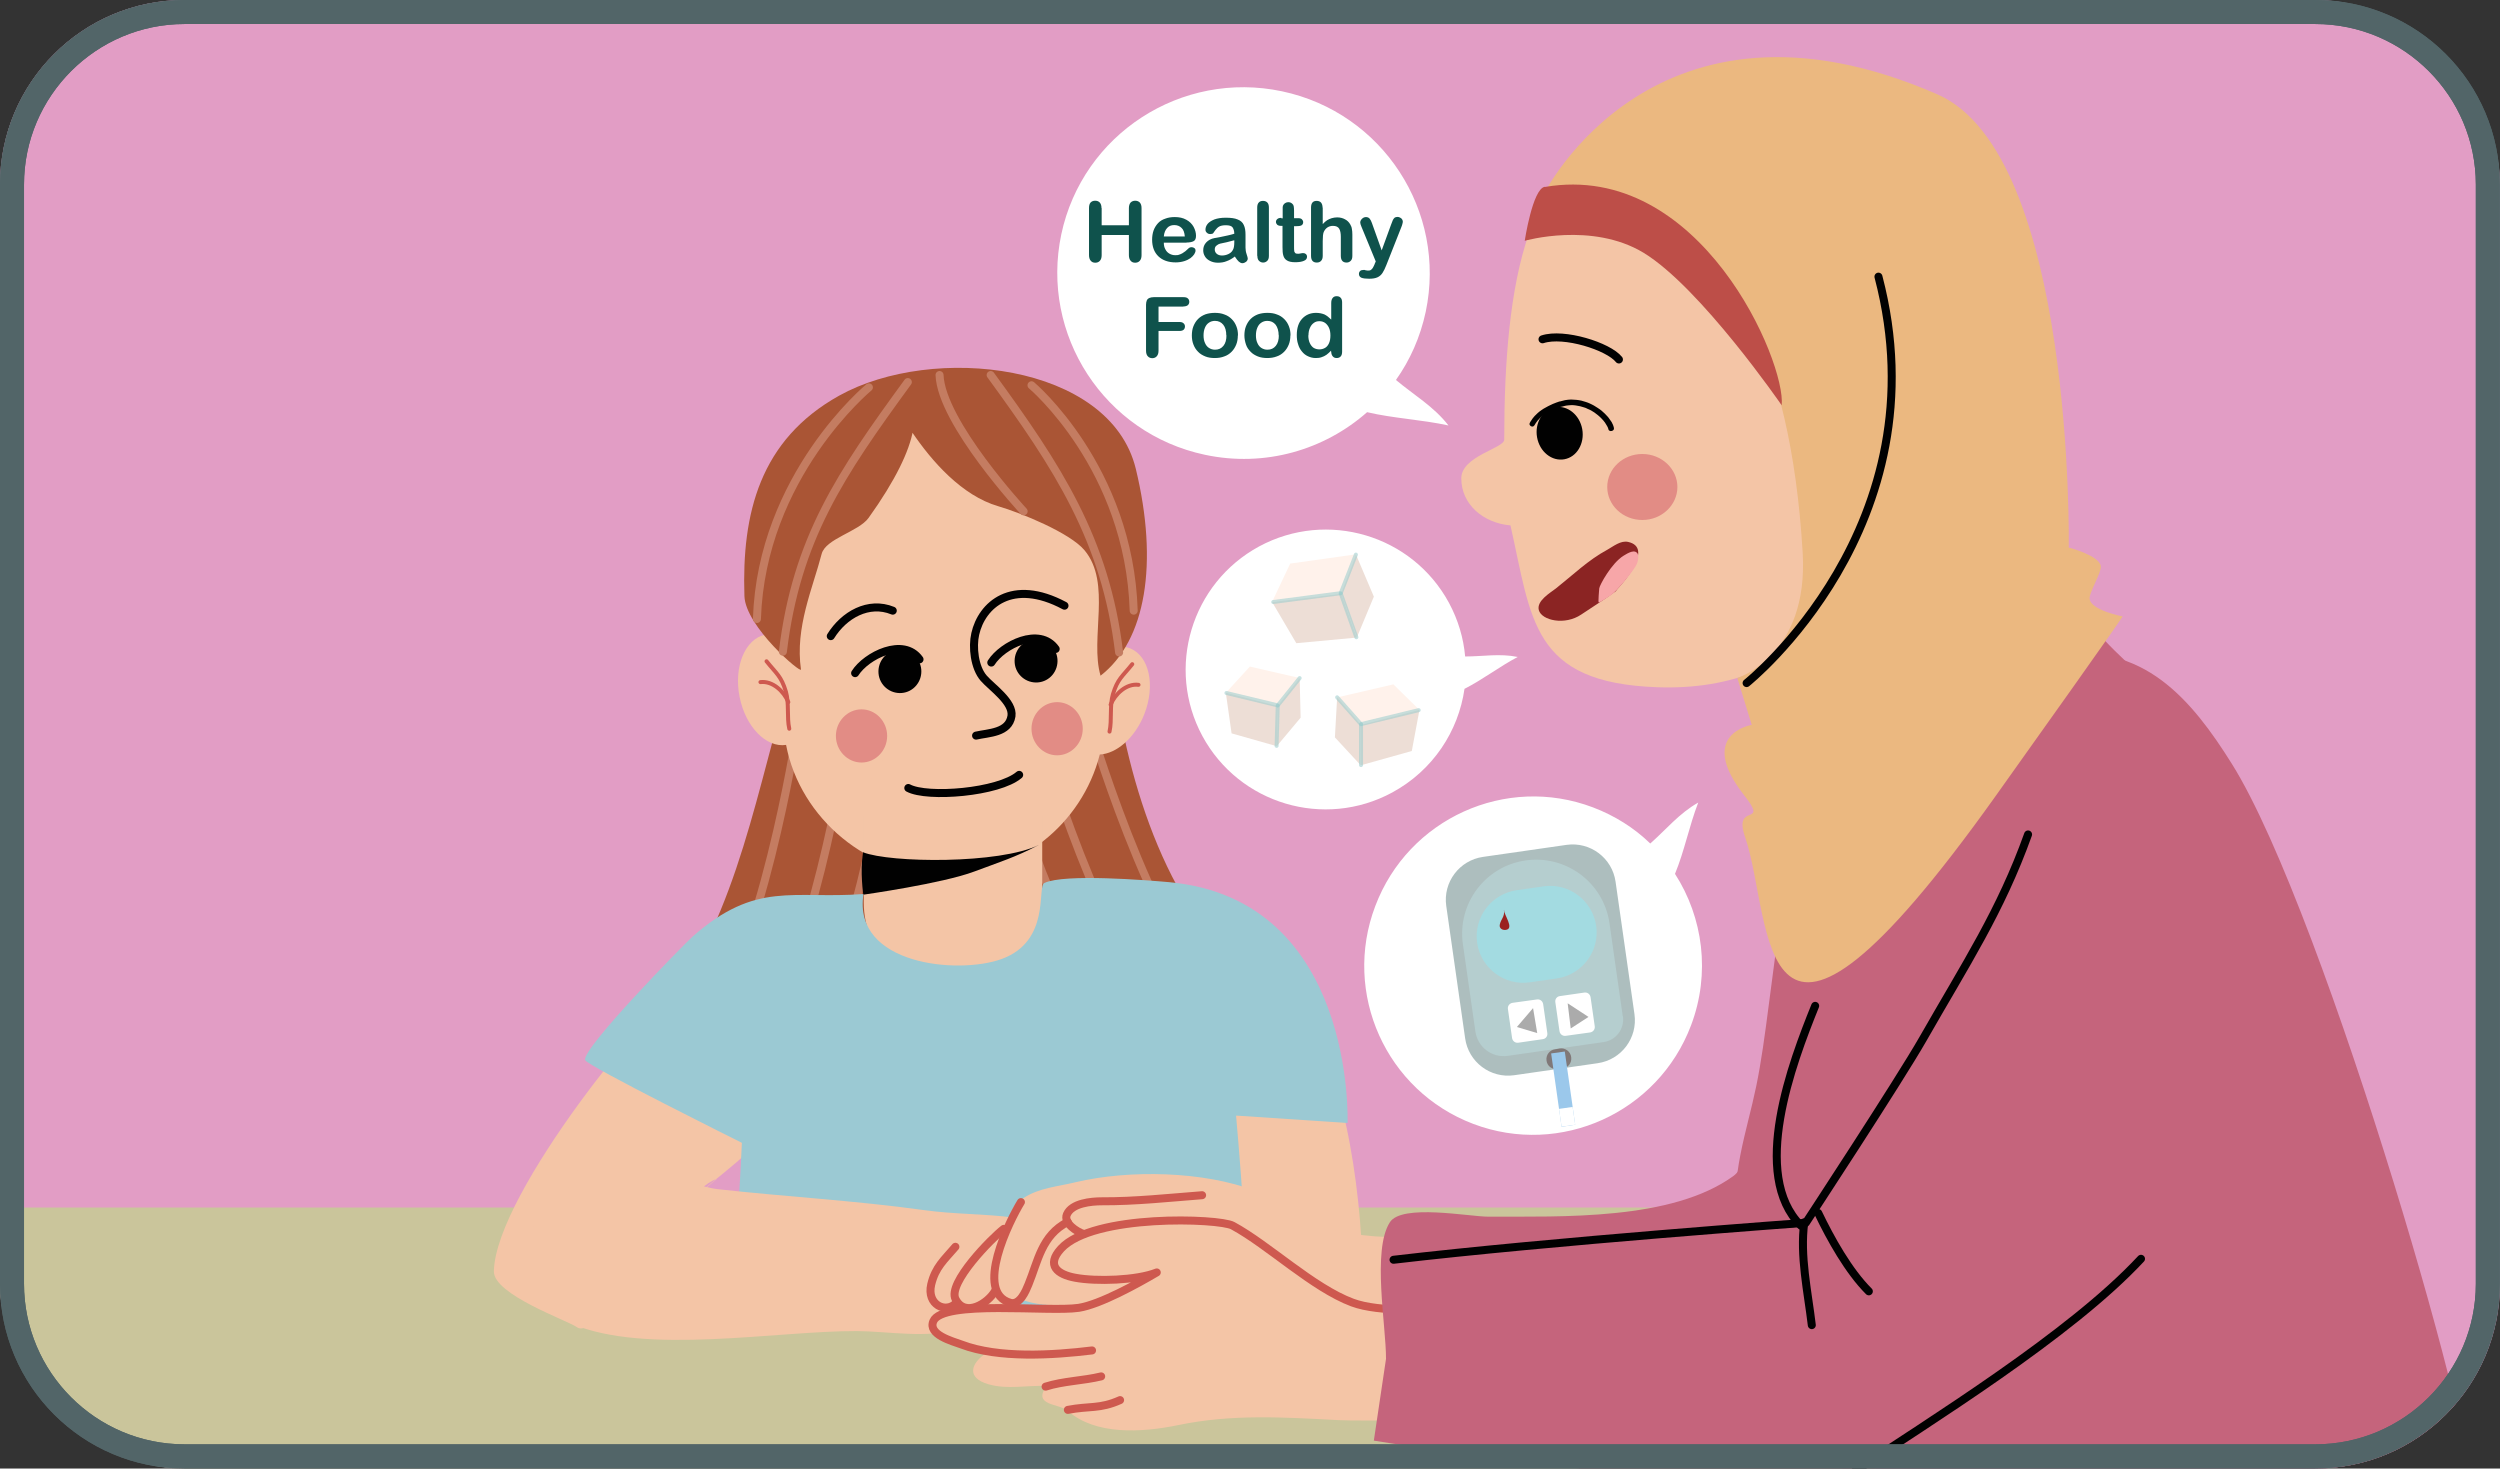 <?xml version="1.0" encoding="UTF-8"?>
<svg id="Layer_1" data-name="Layer 1" xmlns="http://www.w3.org/2000/svg" xmlns:xlink="http://www.w3.org/1999/xlink" viewBox="0 0 156.06 91.67">
  <rect x="0" y="0" width="156.06" height="91.67" fill="#333333" stroke="none"/>
  <defs>
    <style>
      .cls-1 {
        clip-path: url(#clippath);
      }

      .cls-2, .cls-3, .cls-4, .cls-5, .cls-6, .cls-7 {
        fill: none;
      }

      .cls-2, .cls-8, .cls-9, .cls-10, .cls-11, .cls-12, .cls-13, .cls-14, .cls-15, .cls-16, .cls-17, .cls-18, .cls-19, .cls-20, .cls-21, .cls-22, .cls-23, .cls-24, .cls-25, .cls-26, .cls-27, .cls-28, .cls-29, .cls-30, .cls-31, .cls-32, .cls-33, .cls-34 {
        stroke-width: 0px;
      }

      .cls-3 {
        isolation: isolate;
        opacity: .58;
        stroke: #9fcece;
      }

      .cls-3, .cls-4, .cls-5, .cls-6, .cls-7 {
        stroke-linecap: round;
        stroke-linejoin: round;
      }

      .cls-3, .cls-5 {
        stroke-width: .25px;
      }

      .cls-4 {
        stroke: #010101;
      }

      .cls-4, .cls-6, .cls-7 {
        stroke-width: .5px;
      }

      .cls-5, .cls-7 {
        stroke: #ce594f;
      }

      .cls-6 {
        stroke: #c47c61;
      }

      .cls-8, .cls-9, .cls-10, .cls-11, .cls-12, .cls-13, .cls-14 {
        fill-rule: evenodd;
      }

      .cls-8, .cls-34 {
        fill: #010101;
      }

      .cls-9 {
        fill: #e28c85;
      }

      .cls-10, .cls-32 {
        fill: #fff;
      }

      .cls-11 {
        fill: #edded6;
      }

      .cls-12 {
        fill: #fff2eb;
      }

      .cls-13 {
        fill: #9bc8eb;
      }

      .cls-14, .cls-15 {
        fill: #f4c5a6;
      }

      .cls-16 {
        fill: #f7a6a8;
      }

      .cls-17 {
        fill: #526568;
      }

      .cls-18 {
        fill: #8b2423;
      }

      .cls-19 {
        fill: #0f524c;
      }

      .cls-20 {
        fill: #c5647c;
      }

      .cls-21 {
        fill: #cac59b;
      }

      .cls-22 {
        fill: #e29dc5;
      }

      .cls-23 {
        fill: #bd4e48;
      }

      .cls-24 {
        fill: #ababab;
      }

      .cls-25 {
        fill: #a3dbe1;
      }

      .cls-26 {
        fill: #adbebe;
      }

      .cls-27 {
        fill: #aa5535;
      }

      .cls-28 {
        fill: #b5cecf;
      }

      .cls-29 {
        fill: #9bc9d3;
      }

      .cls-30 {
        fill: #9b2220;
      }

      .cls-31 {
        fill: #807878;
      }

      .cls-33 {
        fill: #ebb880;
      }
    </style>
    <clipPath id="clippath">
      <rect class="cls-2" y="0" width="156.06" height="91.67" rx="11.52" ry="11.52"/>
    </clipPath>
  </defs>
  <g class="cls-1">
    <path id="_224" data-name="224" class="cls-24" d="M111.81,27.3c1.02,6.4-12.36-10.95-15.69-10.62-3.33.34.5-4.6.5-4.6,0,0,12.46-1.85,15.19,15.22Z"/>
    <path id="_448" data-name="448" class="cls-22" d="M162.92,93.45c0,4.17-3.09,7.54-6.9,7.54H1.93c-3.81,0-6.9-3.38-6.9-7.54V1.7C-4.97-2.46-1.88-5.84,1.93-5.84h154.09c3.81,0,6.9,3.38,6.9,7.54v91.75Z"/>
    <g id="_471" data-name="471">
      <path id="_472" data-name="472" class="cls-21" d="M117.07,103.48H-5.33v-21.82c0-3.47,2.81-6.28,6.28-6.28h109.84c3.47,0,6.28,2.81,6.28,6.28v21.82Z"/>
      <g id="_473" data-name="473">
        <path id="_474" data-name="474" class="cls-27" d="M49.1,43.1c-2.17,7.52-3.37,15.04-8.48,21.08,4.32.67,8.56,2.4,12.78,2.98,8.4,1.17,18.05-1.65,25.32-5.55-5.83-4.39-8.29-12.62-9.25-19.63-6.68,2.35-13.48,3.3-20.21,1.15"/>
        <path id="_475" data-name="475" class="cls-6" d="M49.56,46.72s-2.66,16.1-6.63,17.9"/>
        <path id="_476" data-name="476" class="cls-6" d="M52.66,47.58s-2.66,16.1-6.63,17.9"/>
        <path id="_477" data-name="477" class="cls-6" d="M55.15,48.43s-2.66,16.1-6.63,17.89"/>
        <path id="_478" data-name="478" class="cls-6" d="M68.14,45.61s4.7,15.62,8.86,16.9"/>
        <path id="_479" data-name="479" class="cls-6" d="M65.17,46.86s4.7,15.62,8.86,16.9"/>
        <path id="_480" data-name="480" class="cls-6" d="M62.81,48.02s4.7,15.62,8.86,16.9"/>
        <path id="_481" data-name="481" class="cls-14" d="M68.65,47.11c-1.11,4.33-5.04,7.53-9.72,7.53s-8.97-3.5-9.86-8.14c-1.24.19-2.53-1.13-2.9-2.99-.38-1.89.34-3.63,1.6-3.89.38-.07.76,0,1.12.17v-3.02c0-5.54,4.49-10.04,10.04-10.04s10.03,4.5,10.03,10.04v3.85c.53-.27,1.08-.34,1.58-.15,1.2.48,1.6,2.31.89,4.12-.58,1.47-1.73,2.46-2.78,2.51Z"/>
        <path id="_482" data-name="482" class="cls-15" d="M78.15,81.97c-.78-3.35-4.3-14.85-3.96-15.79.75-2.03.76-4.5,5.09-3.85,3.82.56,5.34,9.35,5.69,14.87.06.93.76,4.57.04,5.2-1.37,1.19-5.18.41-6.71.12"/>
        <path id="_483" data-name="483" class="cls-15" d="M65.06,56.35c0,3.08-2.49,5.57-5.57,5.57s-5.57-2.5-5.57-5.57v-5.41c0-3.08,2.49-5.57,5.57-5.57s5.57,2.5,5.57,5.57v5.41Z"/>
        <g id="_484" data-name="484">
          <path id="_485" data-name="485" class="cls-4" d="M51.86,39.71c.82-1.32,2.35-2.21,3.87-1.59"/>
          <path id="_486" data-name="486" class="cls-4" d="M66.45,37.81c-3.29-1.76-5.17-.03-5.57,1.76-.19.82-.05,2.11.53,2.77.5.57,1.86,1.49,1.73,2.36-.17,1.06-1.43,1.04-2.21,1.22"/>
          <path id="_487" data-name="487" class="cls-4" d="M53.38,42.02c.69-1.09,3.02-2.27,4.02-.86"/>
          <path id="_488" data-name="488" class="cls-8" d="M56.06,40.57c.74-.06,1.39.49,1.45,1.23.06.74-.48,1.4-1.22,1.46-.74.06-1.39-.49-1.45-1.23-.06-.74.48-1.4,1.22-1.46Z"/>
          <path id="_489" data-name="489" class="cls-4" d="M61.88,41.36c.69-1.09,3.02-2.27,4.02-.85"/>
          <path id="_490" data-name="490" class="cls-8" d="M64.56,39.92c.74-.07,1.39.49,1.45,1.22.06.75-.48,1.4-1.22,1.46-.74.06-1.39-.49-1.45-1.22-.06-.75.48-1.4,1.22-1.46Z"/>
          <path id="_491" data-name="491" class="cls-4" d="M56.7,49.19c1.18.64,5.64.28,6.92-.82"/>
        </g>
        <path id="_492" data-name="492" class="cls-27" d="M56.99,26.88c-.22,1.25-1.07,3.08-2.77,5.45-.62.86-2.68,1.29-2.93,2.25-.55,2.13-1.67,4.58-1.29,7.21.05.31-3.47-2.68-3.53-4.58-.17-5.16.96-9.75,5.91-12.51,5.85-3.26,16.91-2.04,18.52,4.56,1.43,5.91.63,10.73-2.2,12.92-.68-2.35.71-5.78-1-7.83-.91-1.09-3.98-2.34-5.39-2.75-2.26-.66-4.14-2.79-5.4-4.66"/>
        <path id="_493" data-name="493" class="cls-34" d="M53.87,53.2c1.68.67,8.54.75,10.99-.46-1.49.78-2.46,1.07-4.03,1.66-1.98.75-6.94,1.45-6.94,1.45,0,0-.21-1.42-.02-2.61"/>
        <path id="_494" data-name="494" class="cls-6" d="M56.67,23.85c-4.18,5.73-6.95,9.78-7.8,16.83"/>
        <path id="_495" data-name="495" class="cls-6" d="M54.24,24.18s-6.7,5.52-6.99,14.46"/>
        <path id="_496" data-name="496" class="cls-6" d="M61.84,23.41c4.18,5.73,7.17,10.26,8.02,17.32"/>
        <path id="_497" data-name="497" class="cls-6" d="M64.39,24.05s6.1,5.13,6.38,14.07"/>
        <path id="_498" data-name="498" class="cls-6" d="M63.9,31.92s-5.14-5.54-5.25-8.51"/>
        <path id="_499" data-name="499" class="cls-15" d="M43.03,75.03c1.35-1.32,4.67-3.48,5.29-5.23.19-.55-.91-1.62-1.21-2.03-1.15-1.57-2.82-5.2-4.99-5.53-1-.16-11.2,12.21-11.29,17.12-.03,1.46,4.63,3.08,5.17,3.48,1.47,1.08,6.15-8.4,8.75-9.25"/>
        <path id="_500" data-name="500" class="cls-29" d="M53.9,55.82c-.68,4.41,5.92,5.04,8.64,4.04,3.07-1.13,2.18-4.51,2.65-4.74,1.27-.6,6.46-.17,7.81-.05,11.65,1.09,11.12,15.03,11.12,15.03l-6.96-.46s1,11.07.53,11.85c-.27.46-5.1.29-7.09.56-8.45,1.17-16.92,1.15-25.39.27.73-1.86,1.1-10.98,1.1-10.98,0,0-9.64-4.8-9.78-5.16-.27-.67,6.2-7.27,6.7-7.71,3.98-3.51,6.26-2.33,10.65-2.66"/>
        <path id="_501" data-name="501" class="cls-15" d="M33.25,76.55c2.78-.82,1.75-4.33,4.65-4.34,1.6,0,5.28,1.85,6.88,2.02,4.3.48,8.59.71,12.9,1.31,3.78.53,7.58-.16,10.46,2.6-2.65,1.54-5.47,3.78-8.36,4.81-1.78.63-4.4.15-6.28.14-5.03-.02-13.2,1.52-17.82-.46-1.35-.57-3.36-4.28-3.11-5.17"/>
        <path id="_502" data-name="502" class="cls-5" d="M47.85,41.28c.63.79.91.91,1.21,1.9.21.71.05,1.61.21,2.31"/>
        <path id="_503" data-name="503" class="cls-5" d="M49.21,43.83c-.27-.67-.98-1.34-1.74-1.25"/>
        <path id="_504" data-name="504" class="cls-5" d="M70.68,41.46c-.63.79-.91.9-1.21,1.89-.21.71-.05,1.61-.21,2.32"/>
        <path id="_505" data-name="505" class="cls-5" d="M69.33,43.99c.27-.66.98-1.34,1.74-1.24"/>
        <path id="_506" data-name="506" class="cls-9" d="M53.78,44.28c.88,0,1.6.75,1.6,1.66s-.72,1.66-1.6,1.66-1.6-.75-1.6-1.66.72-1.66,1.6-1.66Z"/>
        <path id="_507" data-name="507" class="cls-9" d="M65.99,43.83c.88,0,1.6.75,1.6,1.66s-.72,1.66-1.6,1.66-1.6-.75-1.6-1.66.72-1.66,1.6-1.66Z"/>
      </g>
      <path id="_508" data-name="508" class="cls-15" d="M87.26,77.22c-1.83.04-4.19-.3-5.84-1.1-1.05-.52-1.97-1.37-3.06-1.78-3.23-1.24-7.88-1.33-11.22-.54-1.05.26-2.28.35-3.22.97-1.17.75-.55,1.16-1.35,2.13-.48.58-1.99,1.73-2.42,2.72.11-.27.48-1.91-.16-1.94-1.26-.06-2.35,2.51-1.76,3.46.63,1,2.21.09,3.08.12.44.02.84.24,1.29.17.33-.04.54-.27.7-.55,1.67,1.05,4.51.38,6.41.52,4.9.38,9.78.14,14.67.24,1.83.03,4.54.89,6.3.34.46-.15.16-.79.15-1.12-.02-.85.73-2.62-.27-3.08"/>
      <path id="_509" data-name="509" class="cls-15" d="M87.87,81.53c-2.33-.57-4.8-.21-7.12-.97-.83-.27-1.72-1.36-2.49-1.85-1.39-.87-3.5-1.5-5.13-1.62-2.04-.15-4.58-.2-6.45.67-.63.3-1.56.53-1.69,1.35-.11.74.9.93,1.44.95,1.59.06,3.21-.35,4.79-.5-1.6.51-2.9,1.84-4.61,2-1.88.17-3.8-.09-5.68.05-.68.05-1.47-.11-2.09.24-1.62.89,1.83,2.79,2.77,2.58-1.03.67-1.3,1.58.09,1.98,1.22.35,2.38.05,3.62.11-.88,1.26.79,1.07,1.33,1.55,1.73,1.52,4.57,1.37,6.9.89,3.35-.7,6.59-.49,10.01-.31,1.05.05,2.09,0,3.13.04.36.02.9.24,1.23.02.51-.35.68-1.22.71-1.79.09-1.55.09-3.77-.6-5.2"/>
      <path id="_510" data-name="510" class="cls-7" d="M91.07,81.68c-1.84.06-4.93.27-6.65-.37-2.48-.93-5.22-3.58-7.47-4.8-.84-.46-8.72-.75-10.72,1.44-.95,1.04-.21,1.61.88,1.81,1.31.25,3.86.17,5.1-.33-1.17.69-3.53,2-4.87,2.21-1.84.28-8.52-.52-9.08.84-.35.84,1.19,1.24,1.76,1.45,2.31.88,5.7.67,8.15.37"/>
      <path id="_511" data-name="511" class="cls-20" d="M113.5,53.48c-.76,3.27-3.23,18.43-5.28,19.92-3.85,2.81-10.76,2.53-15.3,2.55-1.22,0-5.41-.82-6.16.35-1.12,1.74-.23,6.48-.24,8.52,6.63.2,20.3,3.15,26.13-.55,1.74-1.1,4.36-5.73,4.99-7.61,2.36-7.05,2.58-13.94,4.07-21.23-2.63-.6-5.26-1.21-7.89-1.81"/>
      <path id="_512" data-name="512" class="cls-20" d="M130.51,39.48c-12.26,9.84-10.63,26.24-20.33,37.2-2.95,3.34-23.26,5.46-23.26,5.46l-1.16,7.79s25.39,4.14,29.79,1.84c6.15-3.22,26.14-33.92,25.1-40.23-.86-5.23-6.7-8.47-9.96-12.34"/>
      <path id="_513" data-name="513" class="cls-20" d="M128.25,40.96c5.52-1.01,8.61,2.79,11.07,6.72,5.86,9.34,16.12,45.05,14.81,45.7-4.31,2.12-33.64,5.28-35.49,3.85-2.38-1.85-9.47-17.12-10.16-20.8-.53-2.86.58-5.84,1.15-8.62,1.24-5.96,1.29-16.01,5.24-20.96,2.88-3.61,8.93-4.04,13.08-5.83"/>
      <g id="_514" data-name="514">
        <path id="_515" data-name="515" class="cls-14" d="M94.29,32.8c1.33,5.87,1.3,9.82,9.16,10.1,9.47.34,14.34-6.47,14.34-16.14s-9.05-17.77-15.77-17.77-8.12,8.78-8.12,18.46c0,.53-2.68,1.02-2.68,2.41,0,1.62,1.36,2.79,3.08,2.94Z"/>
        <path id="_516" data-name="516" class="cls-33" d="M96.37,12.12s14.62-3.41,16.16,22.37c.39,6.47-4.08,7.83-4.08,7.83l.9,2.93s-3.49.56-.46,4.41c1.58,2.01-.73.36.05,2.61,1.78,5.13.4,18.78,15.6-2.53,8.51-11.94,7.96-11.26,7.96-11.26,0,0-2.01-.39-2.06-1.11-.03-.39.76-1.65.7-2.03-.1-.67-2-1.16-2-1.16,0,0,.38-24.55-8.2-28.29-17.67-7.71-24.57,6.23-24.57,6.23Z"/>
        <path id="_517" data-name="517" class="cls-4" d="M96.29,21.18c1.33-.44,4.12.44,4.77,1.26"/>
        <g id="_518" data-name="518">
          <path class="cls-34" d="M95.78,26.56c.03-.05.06-.1.09-.15.04-.05.07-.1.11-.15.04-.05.09-.1.14-.15.06-.05.12-.11.19-.16.08-.05.15-.11.23-.16.09-.05.17-.1.26-.14.08-.04.17-.08.25-.11.08-.03.15-.06.22-.09s.13-.05.19-.06c.01,0,.02,0,.03,0,.09-.03.18-.05.27-.07.11-.02.22-.02.32-.03.1,0,.2,0,.29.02.09.02.18.03.27.05.08.02.16.05.24.07.08.02.15.05.22.09.07.03.15.06.22.1.07.05.15.09.21.13.07.05.14.11.21.16.07.05.13.12.19.17.05.05.1.11.15.16.04.05.08.1.11.14.03.05.06.09.08.13.02.03.04.07.06.1.01.02.03.05.04.08,0,.02.02.04.02.05,0,.02,0,.03.01.05.04.2.39.13.35-.07,0-.02-.01-.05-.02-.08,0-.02-.02-.05-.03-.09-.01-.04-.03-.07-.05-.11-.02-.05-.04-.09-.07-.13-.03-.05-.06-.09-.1-.14-.04-.06-.08-.12-.13-.17-.05-.06-.11-.12-.17-.18-.07-.06-.14-.13-.21-.19-.07-.05-.15-.12-.24-.17-.08-.05-.16-.1-.24-.15-.08-.04-.16-.08-.24-.12-.08-.04-.17-.07-.26-.1-.09-.03-.18-.05-.27-.08-.1-.02-.2-.04-.31-.05-.11,0-.23-.02-.34-.02-.12,0-.25.02-.38.04-.1.02-.21.05-.31.08-.01,0-.02,0-.03,0-.06.02-.13.05-.2.07-.07.03-.15.06-.23.09-.09.04-.18.08-.27.13-.09.05-.19.1-.29.16-.09.05-.17.12-.26.18-.07.06-.15.12-.21.19-.06.05-.11.11-.16.17-.05.05-.09.12-.13.18-.04.05-.08.12-.11.18-.08.16.2.31.28.15Z"/>
        </g>
        <g id="_519" data-name="519">
          <path class="cls-8" d="M97.07,25.42c.78-.14,1.54.48,1.7,1.37.16.9-.34,1.74-1.12,1.88-.78.14-1.54-.47-1.7-1.37-.16-.89.34-1.73,1.12-1.88Z"/>
        </g>
        <g id="_520" data-name="520">
          <path class="cls-18" d="M100.92,36.82c.54-.56,2.26-2.64.72-2.99-.47-.11-.93.28-1.31.49-1.19.64-2.15,1.58-3.2,2.41-.36.28-1.23.78-1.07,1.36.18.64,1.62.97,2.65.27.73-.49,1.47-.95,2.16-1.46"/>
        </g>
        <path id="_521" data-name="521" class="cls-16" d="M102.25,34.6c-.18-.37-.65-.06-.9.09-.75.46-1.5,1.84-1.52,2.04,0,.05-.08.86-.03.88.06.02.54-.32.71-.42.39-.23,1.52-1.62,1.67-1.99.06-.14.13-.44.06-.57"/>
      </g>
      <path id="_522" data-name="522" class="cls-4" d="M126.6,52.09c-1.72,4.8-3.89,8.08-6.56,12.76-1.47,2.58-7.31,11.48-7.31,11.48,0,0-15.87,1.15-25.74,2.31"/>
      <path id="_523" data-name="523" class="cls-4" d="M112.63,76.3c-.28,2.12.22,4.31.47,6.42"/>
      <path id="_524" data-name="524" class="cls-4" d="M113.5,75.72c.78,1.62,1.89,3.62,3.16,4.89"/>
      <path id="_525" data-name="525" class="cls-4" d="M115.3,92.16c5.29-3.52,13.94-8.84,18.35-13.58"/>
      <path id="_526" data-name="526" class="cls-4" d="M113.31,62.79c-1.44,3.57-4.08,10.53-.89,13.72"/>
      <path id="_527" data-name="527" class="cls-7" d="M65.27,86.56c1.09-.35,2.37-.37,3.47-.64"/>
      <path id="_528" data-name="528" class="cls-7" d="M66.66,88.01c1.34-.26,1.99-.04,3.26-.61"/>
      <path id="_529" data-name="529" class="cls-7" d="M75.04,74.61c-2.07.16-4.18.39-6.26.38-.66,0-1.87.11-2.18.82-.23.53.62,1.09,1.05,1.22"/>
      <path id="_530" data-name="530" class="cls-7" d="M66.65,76.28c-1.63.84-1.85,2.44-2.45,3.9-.17.42-.54,1.3-1.12,1.15-2.3-.65-.06-5.13.65-6.29"/>
      <path id="_531" data-name="531" class="cls-7" d="M62.12,80.58c-.45.79-1.88,1.68-2.47.52-.52-1.01,2.28-3.83,3.01-4.39"/>
      <path id="_532" data-name="532" class="cls-7" d="M59.68,81.34c-.62.67-1.85.12-1.55-1.16.26-1.08.8-1.52,1.51-2.35"/>
      <path id="_533" data-name="533" class="cls-9" d="M102.52,28.34c1.21,0,2.19.93,2.19,2.06s-.98,2.06-2.19,2.06-2.19-.92-2.19-2.06.98-2.06,2.19-2.06Z"/>
    </g>
    <path id="_534" data-name="534" class="cls-10" d="M87.14,23.72c1.11.93,2.37,1.66,3.28,2.84-1.69-.37-3.42-.44-5.08-.83-2.66,2.35-6.37,3.46-10.12,2.66-6.28-1.33-10.29-7.49-8.97-13.76,1.33-6.26,7.5-10.26,13.78-8.93,6.28,1.33,10.29,7.49,8.97,13.76-.34,1.59-.98,3.02-1.86,4.26Z"/>
    <path id="_535" data-name="535" class="cls-10" d="M91.47,40.98c1.09,0,2.16-.2,3.27.03-1.15.61-2.18,1.41-3.32,1.99-.38,2.65-1.97,5.09-4.51,6.47-4.25,2.3-9.55.72-11.85-3.52-2.29-4.24-.7-9.54,3.54-11.84,4.25-2.29,9.55-.72,11.85,3.52.58,1.08.91,2.21,1.01,3.35Z"/>
    <path id="_536" data-name="536" class="cls-10" d="M103.01,52.66c.99-.87,1.81-1.89,3-2.56-.57,1.48-.86,3.02-1.45,4.45,1.75,2.72,2.23,6.21,1,9.46-2.06,5.45-8.15,8.21-13.59,6.15-5.44-2.06-8.19-8.15-6.12-13.6,2.06-5.46,8.15-8.22,13.59-6.16,1.37.52,2.58,1.29,3.57,2.25Z"/>
    <g id="_537" data-name="537">
      <g id="_538" data-name="538">
        <path class="cls-19" d="M68.77,12.99v1.07h1.7v-1.07c0-.15.04-.27.11-.35.07-.07.17-.11.28-.11s.21.03.29.11c.07.08.11.19.11.35v2.94c0,.16-.04.27-.11.35-.07.08-.17.12-.29.12s-.21-.04-.28-.12c-.07-.08-.11-.2-.11-.35v-1.26h-1.7v1.26c0,.16-.04.27-.11.35-.07.08-.17.12-.29.12s-.21-.04-.28-.12c-.07-.08-.11-.2-.11-.35v-2.94c0-.15.03-.27.1-.35.07-.07.16-.11.28-.11s.21.03.29.11c.07.08.11.19.11.35ZM74.06,15.15h-1.41c0,.16.03.3.1.42.06.12.15.21.26.27.11.06.22.09.35.09.09,0,.17,0,.24-.03.07-.02.14-.05.21-.09.07-.05.13-.09.19-.13.06-.05.13-.12.22-.2.04-.03.09-.05.16-.05.07,0,.13.02.18.06.05.03.07.09.07.16,0,.06-.03.13-.08.22-.05.08-.13.16-.23.24-.1.07-.23.14-.39.19-.16.05-.34.08-.54.08-.46,0-.82-.13-1.08-.38-.26-.25-.39-.6-.39-1.04,0-.2.03-.4.09-.57.06-.17.16-.33.28-.46.12-.13.27-.22.45-.28.18-.07.38-.1.59-.1.28,0,.52.05.73.17.2.11.35.26.45.44.1.19.15.37.15.56,0,.17-.05.29-.16.34-.1.05-.25.08-.44.08ZM72.65,14.76h1.31c-.02-.24-.08-.42-.2-.53-.12-.12-.27-.18-.46-.18s-.33.06-.44.18c-.12.13-.19.3-.21.53ZM77.09,16.01c-.17.13-.34.23-.51.29-.16.07-.35.1-.55.1-.19,0-.35-.04-.49-.11-.14-.07-.25-.16-.32-.28-.08-.13-.11-.25-.11-.39,0-.19.06-.35.19-.49.12-.13.3-.23.52-.27.05,0,.16-.03.34-.06.18-.04.34-.07.47-.1s.27-.06.42-.11c0-.18-.05-.31-.11-.4-.07-.09-.21-.13-.42-.13-.18,0-.32.03-.41.08-.09.05-.17.13-.24.22-.07.1-.11.16-.14.2-.03.03-.09.05-.18.05-.08,0-.15-.02-.21-.08-.06-.05-.09-.11-.09-.19,0-.13.04-.24.13-.36.09-.11.23-.2.42-.28.19-.07.43-.11.71-.11.32,0,.57.03.75.11.18.07.31.18.38.34.08.16.11.37.11.62,0,.16,0,.31,0,.42,0,.12,0,.24,0,.38,0,.13.02.27.07.41s.07.24.07.27c0,.07-.03.13-.1.2-.07.05-.15.09-.24.09-.07,0-.15-.04-.22-.1-.07-.07-.15-.16-.23-.29ZM77.04,15c-.11.03-.26.07-.46.12-.2.04-.34.07-.42.09-.08.02-.15.06-.22.12-.07.05-.11.13-.11.24,0,.11.04.2.12.27.08.07.19.11.33.11.14,0,.27-.03.4-.09.12-.06.21-.13.27-.24.07-.1.1-.27.1-.52v-.09ZM78.48,15.97v-3.01c0-.14.03-.25.1-.32.06-.07.15-.1.26-.1s.2.03.27.1c.07.07.1.18.1.32v3.01c0,.14-.03.24-.1.31-.07.07-.16.11-.26.11s-.19-.04-.26-.11c-.07-.07-.1-.18-.1-.31ZM79.99,13.63h.08v-.42c0-.11,0-.2,0-.27,0-.06.02-.12.05-.16s.07-.09.12-.11c.05-.03.11-.05.18-.05.09,0,.18.03.25.1.05.04.08.09.09.16.01.06.02.16.02.27v.47h.26c.1,0,.18.02.23.07.05.05.08.11.08.18,0,.09-.04.16-.11.2-.08.04-.19.05-.33.05h-.13v1.28c0,.11,0,.2.01.25,0,.06.03.11.06.14.03.04.09.05.17.05.04,0,.1,0,.17-.02.07-.02.13-.02.17-.02.06,0,.11.02.16.06.05.05.07.1.07.17,0,.11-.06.2-.19.25-.13.06-.31.09-.55.09-.23,0-.4-.04-.51-.11-.12-.07-.19-.17-.23-.31-.04-.13-.05-.3-.05-.52v-1.33h-.09c-.1,0-.18-.02-.24-.07-.05-.05-.08-.11-.08-.18s.03-.13.09-.18.14-.07.25-.07ZM82.57,12.96v1.03c.09-.1.18-.18.27-.24.09-.05.18-.1.29-.13.11-.03.22-.05.34-.05.18,0,.35.04.49.12.14.07.25.18.33.32.05.09.09.18.1.28.02.1.03.22.03.35v1.33c0,.14-.03.24-.1.31-.07.07-.15.11-.26.11-.24,0-.36-.14-.36-.42v-1.18c0-.22-.03-.39-.1-.51-.07-.12-.2-.18-.39-.18-.13,0-.24.03-.35.1-.1.07-.18.17-.23.29-.04.1-.06.29-.06.56v.92c0,.13-.03.24-.1.31-.06.07-.15.11-.27.11-.24,0-.36-.14-.36-.42v-3.01c0-.14.03-.25.09-.32.06-.07.15-.1.26-.1s.2.03.27.1c.06.07.1.18.1.32ZM85.81,16.48l.07-.16-.89-2.16c-.05-.12-.08-.21-.08-.27,0-.06.02-.12.05-.16.03-.05.08-.09.13-.13.06-.03.11-.05.17-.05.1,0,.18.03.24.1.05.06.1.15.14.27l.61,1.71.58-1.59c.05-.13.09-.24.12-.31.04-.07.08-.12.12-.15.04-.02.1-.04.18-.04.05,0,.11.02.16.05.05.02.09.06.12.11.03.05.04.1.04.15,0,.04-.02.08-.03.14s-.04.12-.06.18l-.94,2.38c-.08.2-.16.37-.24.49s-.18.21-.31.27c-.13.06-.3.09-.52.09s-.37-.02-.48-.06c-.11-.05-.16-.13-.16-.24,0-.08.03-.14.08-.19.05-.04.12-.06.22-.06.04,0,.08,0,.11.02.05,0,.09.02.12.02.08,0,.15,0,.2-.03.05-.03.09-.07.13-.13.04-.06.08-.15.13-.26ZM73.87,19.14h-1.55v.96h1.29c.12,0,.21.02.27.08.06.05.09.12.09.2s-.03.16-.09.21c-.06.05-.15.07-.27.07h-1.29v1.23c0,.16-.04.27-.11.35-.07.08-.17.12-.28.12s-.21-.04-.28-.12c-.07-.07-.11-.19-.11-.35v-2.87c0-.11.02-.2.05-.27.03-.07.09-.12.16-.15s.16-.05.27-.05h1.85c.13,0,.22.02.28.08.06.05.09.13.09.21s-.03.16-.09.21c-.06.05-.15.08-.28.08ZM77.27,20.94c0,.2-.03.4-.1.57-.07.17-.16.32-.29.45-.13.13-.28.23-.46.29-.18.07-.37.1-.59.1s-.42-.03-.59-.1c-.17-.07-.33-.16-.45-.29-.13-.13-.22-.27-.29-.45-.07-.17-.1-.37-.1-.57s.03-.41.1-.58c.07-.17.16-.32.29-.45.13-.13.28-.22.46-.29.18-.06.38-.09.59-.09s.42.03.59.1c.18.06.33.16.46.29.13.13.22.27.29.45.07.17.1.36.1.57ZM76.55,20.94c0-.28-.06-.51-.19-.67-.13-.16-.3-.24-.52-.24-.14,0-.27.04-.37.11-.11.07-.19.17-.25.31-.06.14-.09.3-.09.49s.03.34.09.47c.06.14.14.24.25.31.11.07.23.11.38.11.22,0,.39-.08.52-.24.13-.16.19-.38.19-.66ZM80.55,20.94c0,.2-.03.4-.1.57-.07.17-.16.32-.29.45s-.28.23-.46.29c-.18.07-.38.1-.59.1s-.42-.03-.59-.1c-.17-.07-.33-.16-.45-.29-.13-.13-.23-.27-.29-.45s-.1-.37-.1-.57.03-.41.1-.58c.07-.17.16-.32.29-.45.13-.13.28-.22.46-.29.18-.06.37-.09.59-.09s.42.03.59.1c.18.06.33.16.46.29.13.13.22.27.29.45s.1.36.1.57ZM79.82,20.94c0-.28-.07-.51-.19-.67-.13-.16-.3-.24-.52-.24-.14,0-.27.04-.37.11-.11.07-.19.17-.25.31-.06.14-.09.3-.09.49s.03.34.09.47c.06.14.14.24.25.31.11.07.23.11.38.11.22,0,.39-.08.52-.24.13-.16.19-.38.19-.66ZM83.09,21.95v-.06c-.1.1-.19.19-.29.26-.09.06-.2.12-.31.15-.11.04-.23.05-.36.05-.17,0-.33-.04-.48-.11-.15-.07-.27-.16-.38-.3-.11-.13-.19-.28-.24-.46-.06-.17-.08-.37-.08-.57,0-.43.11-.77.33-1.01.22-.24.51-.37.87-.37.21,0,.38.04.53.1.14.07.28.18.42.32v-1.03c0-.14.03-.25.09-.32.06-.08.14-.11.25-.11s.19.03.25.1c.06.06.09.16.09.29v3.07c0,.13-.03.24-.09.3-.06.07-.15.1-.25.1s-.18-.03-.24-.1c-.06-.07-.1-.16-.1-.3ZM81.67,20.93c0,.19.03.35.09.48.06.13.14.24.25.31.11.06.22.09.35.09s.24-.03.35-.09c.11-.06.19-.16.25-.29.06-.13.09-.3.09-.49,0-.18-.03-.35-.09-.48-.06-.13-.15-.24-.25-.31-.11-.07-.22-.1-.35-.1s-.25.03-.35.11c-.1.07-.18.17-.24.31-.06.13-.09.29-.09.47Z"/>
      </g>
    </g>
    <g id="_539" data-name="539">
      <path id="_540" data-name="540" class="cls-12" d="M83.45,43.54l3.53-.82,1.62,1.59-3.67.93-1.49-1.69Z"/>
      <path id="_541" data-name="541" class="cls-11" d="M83.33,46.03l.14-2.49,1.47,1.69v2.54s-1.61-1.74-1.61-1.74Z"/>
      <path id="_542" data-name="542" class="cls-11" d="M84.93,45.25l3.68-.94-.48,2.57-3.18.89-.02-2.53Z"/>
      <path id="_543" data-name="543" class="cls-3" d="M84.96,45.23v2.53"/>
      <path id="_544" data-name="544" class="cls-3" d="M84.97,45.2l3.59-.87"/>
      <path id="_545" data-name="545" class="cls-3" d="M84.96,45.21l-1.49-1.68"/>
    </g>
    <g id="_546" data-name="546">
      <path id="_547" data-name="547" class="cls-12" d="M81.15,42.33l-3.13-.72-1.49,1.63,3.25.82,1.37-1.73Z"/>
      <path id="_548" data-name="548" class="cls-11" d="M81.19,44.8l-.06-2.46-1.36,1.71-.07,2.53,1.49-1.78Z"/>
      <path id="_549" data-name="549" class="cls-11" d="M79.78,44.07l-3.26-.83.36,2.54,2.82.8.08-2.51Z"/>
      <path id="_550" data-name="550" class="cls-3" d="M79.76,44.06l-.07,2.5"/>
      <path id="_551" data-name="551" class="cls-3" d="M79.75,44.03l-3.19-.77"/>
      <path id="_552" data-name="552" class="cls-3" d="M79.76,44.04l1.37-1.71"/>
    </g>
    <g id="_553" data-name="553">
      <path id="_554" data-name="554" class="cls-12" d="M84.66,34.6l-4.12.58-1.13,2.39,4.31-.52.94-2.45Z"/>
      <path id="_555" data-name="555" class="cls-11" d="M85.76,37.24l-1.11-2.61-.93,2.42.98,2.74,1.06-2.54Z"/>
      <path id="_556" data-name="556" class="cls-11" d="M83.73,37.06l-4.32.52,1.51,2.57,3.77-.35-.96-2.73Z"/>
      <path id="_557" data-name="557" class="cls-3" d="M83.7,37.06l.97,2.72"/>
      <path id="_558" data-name="558" class="cls-3" d="M83.68,37.03l-4.2.55"/>
      <path id="_559" data-name="559" class="cls-3" d="M83.69,37.04l.95-2.42"/>
    </g>
    <g id="_560" data-name="560">
      <path id="_561" data-name="561" class="cls-26" d="M102.03,63.31c.21,1.48-.82,2.85-2.3,3.06l-5.21.75c-1.48.21-2.85-.82-3.06-2.3l-1.18-8.27c-.21-1.48.82-2.85,2.3-3.06l5.21-.75c1.48-.21,2.85.82,3.06,2.3l1.18,8.27Z"/>
      <path id="_562" data-name="562" class="cls-28" d="M101.31,63.44c.11.78-.43,1.5-1.21,1.61l-5.98.86c-.98.14-1.88-.54-2.02-1.52l-.78-5.45c-.36-2.53,1.39-4.87,3.92-5.23,2.53-.36,4.87,1.4,5.23,3.92l.83,5.82Z"/>
      <path id="_563" data-name="563" class="cls-25" d="M99.64,57.79c.23,1.59-.88,3.06-2.47,3.29l-1.67.24c-1.59.23-3.06-.88-3.29-2.46-.23-1.59.88-3.06,2.47-3.29l1.67-.24c1.59-.23,3.06.88,3.29,2.47Z"/>
      <path id="_564" data-name="564" class="cls-32" d="M96.59,64.49c.03.19-.1.36-.29.38l-1.52.22c-.19.03-.36-.1-.39-.29l-.26-1.81c-.03-.19.1-.36.29-.39l1.52-.21c.19-.03.36.1.39.29l.26,1.81Z"/>
      <path id="_565" data-name="565" class="cls-32" d="M99.55,64.06c.03.19-.1.36-.29.39l-1.52.21c-.19.03-.36-.1-.39-.29l-.26-1.81c-.03-.19.1-.36.29-.38l1.52-.22c.19-.03.36.1.39.29l.26,1.81Z"/>
      <path id="_566" data-name="566" class="cls-24" d="M97.86,62.63l.19,1.57,1.11-.72-1.3-.85Z"/>
      <path id="_567" data-name="567" class="cls-24" d="M95.7,62.93l.26,1.56-1.27-.38,1.01-1.18Z"/>
      <path id="_568" data-name="568" class="cls-31" d="M98.08,65.99c.05.35-.19.67-.54.71l-.29.04c-.35.05-.67-.19-.71-.53-.05-.35.19-.67.54-.71l.29-.05c.35-.05.67.2.71.54Z"/>
      <path id="_569" data-name="569" class="cls-13" d="M96.83,65.76l.85-.12.65,4.57-.85.13-.65-4.57Z"/>
      <path id="_570" data-name="570" class="cls-10" d="M97.32,69.22l.85-.12.16,1.11-.85.12-.16-1.11Z"/>
      <path id="_571" data-name="571" class="cls-30" d="M93.88,56.81c.07.42-.19.55-.26.92-.04.22.16.34.36.32.6-.06-.12-.96-.09-1.25"/>
    </g>
    <path id="_748" data-name="748" class="cls-4" d="M109.03,42.64s12.31-9.8,8.23-25.37"/>
    <path id="_749" data-name="749" class="cls-23" d="M96.43,11.66c-.76.13-1.25,3.37-1.25,3.37,0,0,4.2-1.2,7.42.75,3.56,2.17,8.62,9.52,8.62,9.52.28-2.67-5.06-15.29-14.78-13.63Z"/>
    <path id="_448-2" data-name="448" class="cls-2" d="M152.35,84.68c0,3.47-2.81,6.28-6.28,6.28H5.89c-3.47,0-6.28-2.81-6.28-6.28V8.31C-.39,4.85,2.42,2.03,5.89,2.03h140.18c3.47,0,6.28,2.82,6.28,6.28v76.37Z"/>
  </g>
  <path class="cls-17" d="M144.53,1.5c5.53,0,10.02,4.5,10.02,10.02v68.62c0,5.53-4.5,10.02-10.02,10.02H11.52c-5.53,0-10.02-4.5-10.02-10.02V11.52C1.5,6,6,1.5,11.52,1.5h133.01M144.53,0H11.52C5.16,0,0,5.16,0,11.52v68.62C0,86.51,5.16,91.67,11.52,91.67h133.01c6.36,0,11.52-5.16,11.52-11.52V11.52c0-6.36-5.16-11.52-11.52-11.52h0Z"/>
  <path class="cls-17" d="M144.53,1.5c5.53,0,10.02,4.5,10.02,10.02v68.62c0,5.53-4.5,10.02-10.02,10.02H11.52c-5.53,0-10.02-4.5-10.02-10.02V11.52C1.5,6,6,1.5,11.52,1.5h133.01M144.53,0H11.52C5.16,0,0,5.16,0,11.52v68.62C0,86.51,5.16,91.67,11.52,91.67h133.01c6.36,0,11.52-5.16,11.52-11.52V11.52c0-6.36-5.16-11.52-11.52-11.52h0Z"/>
</svg>